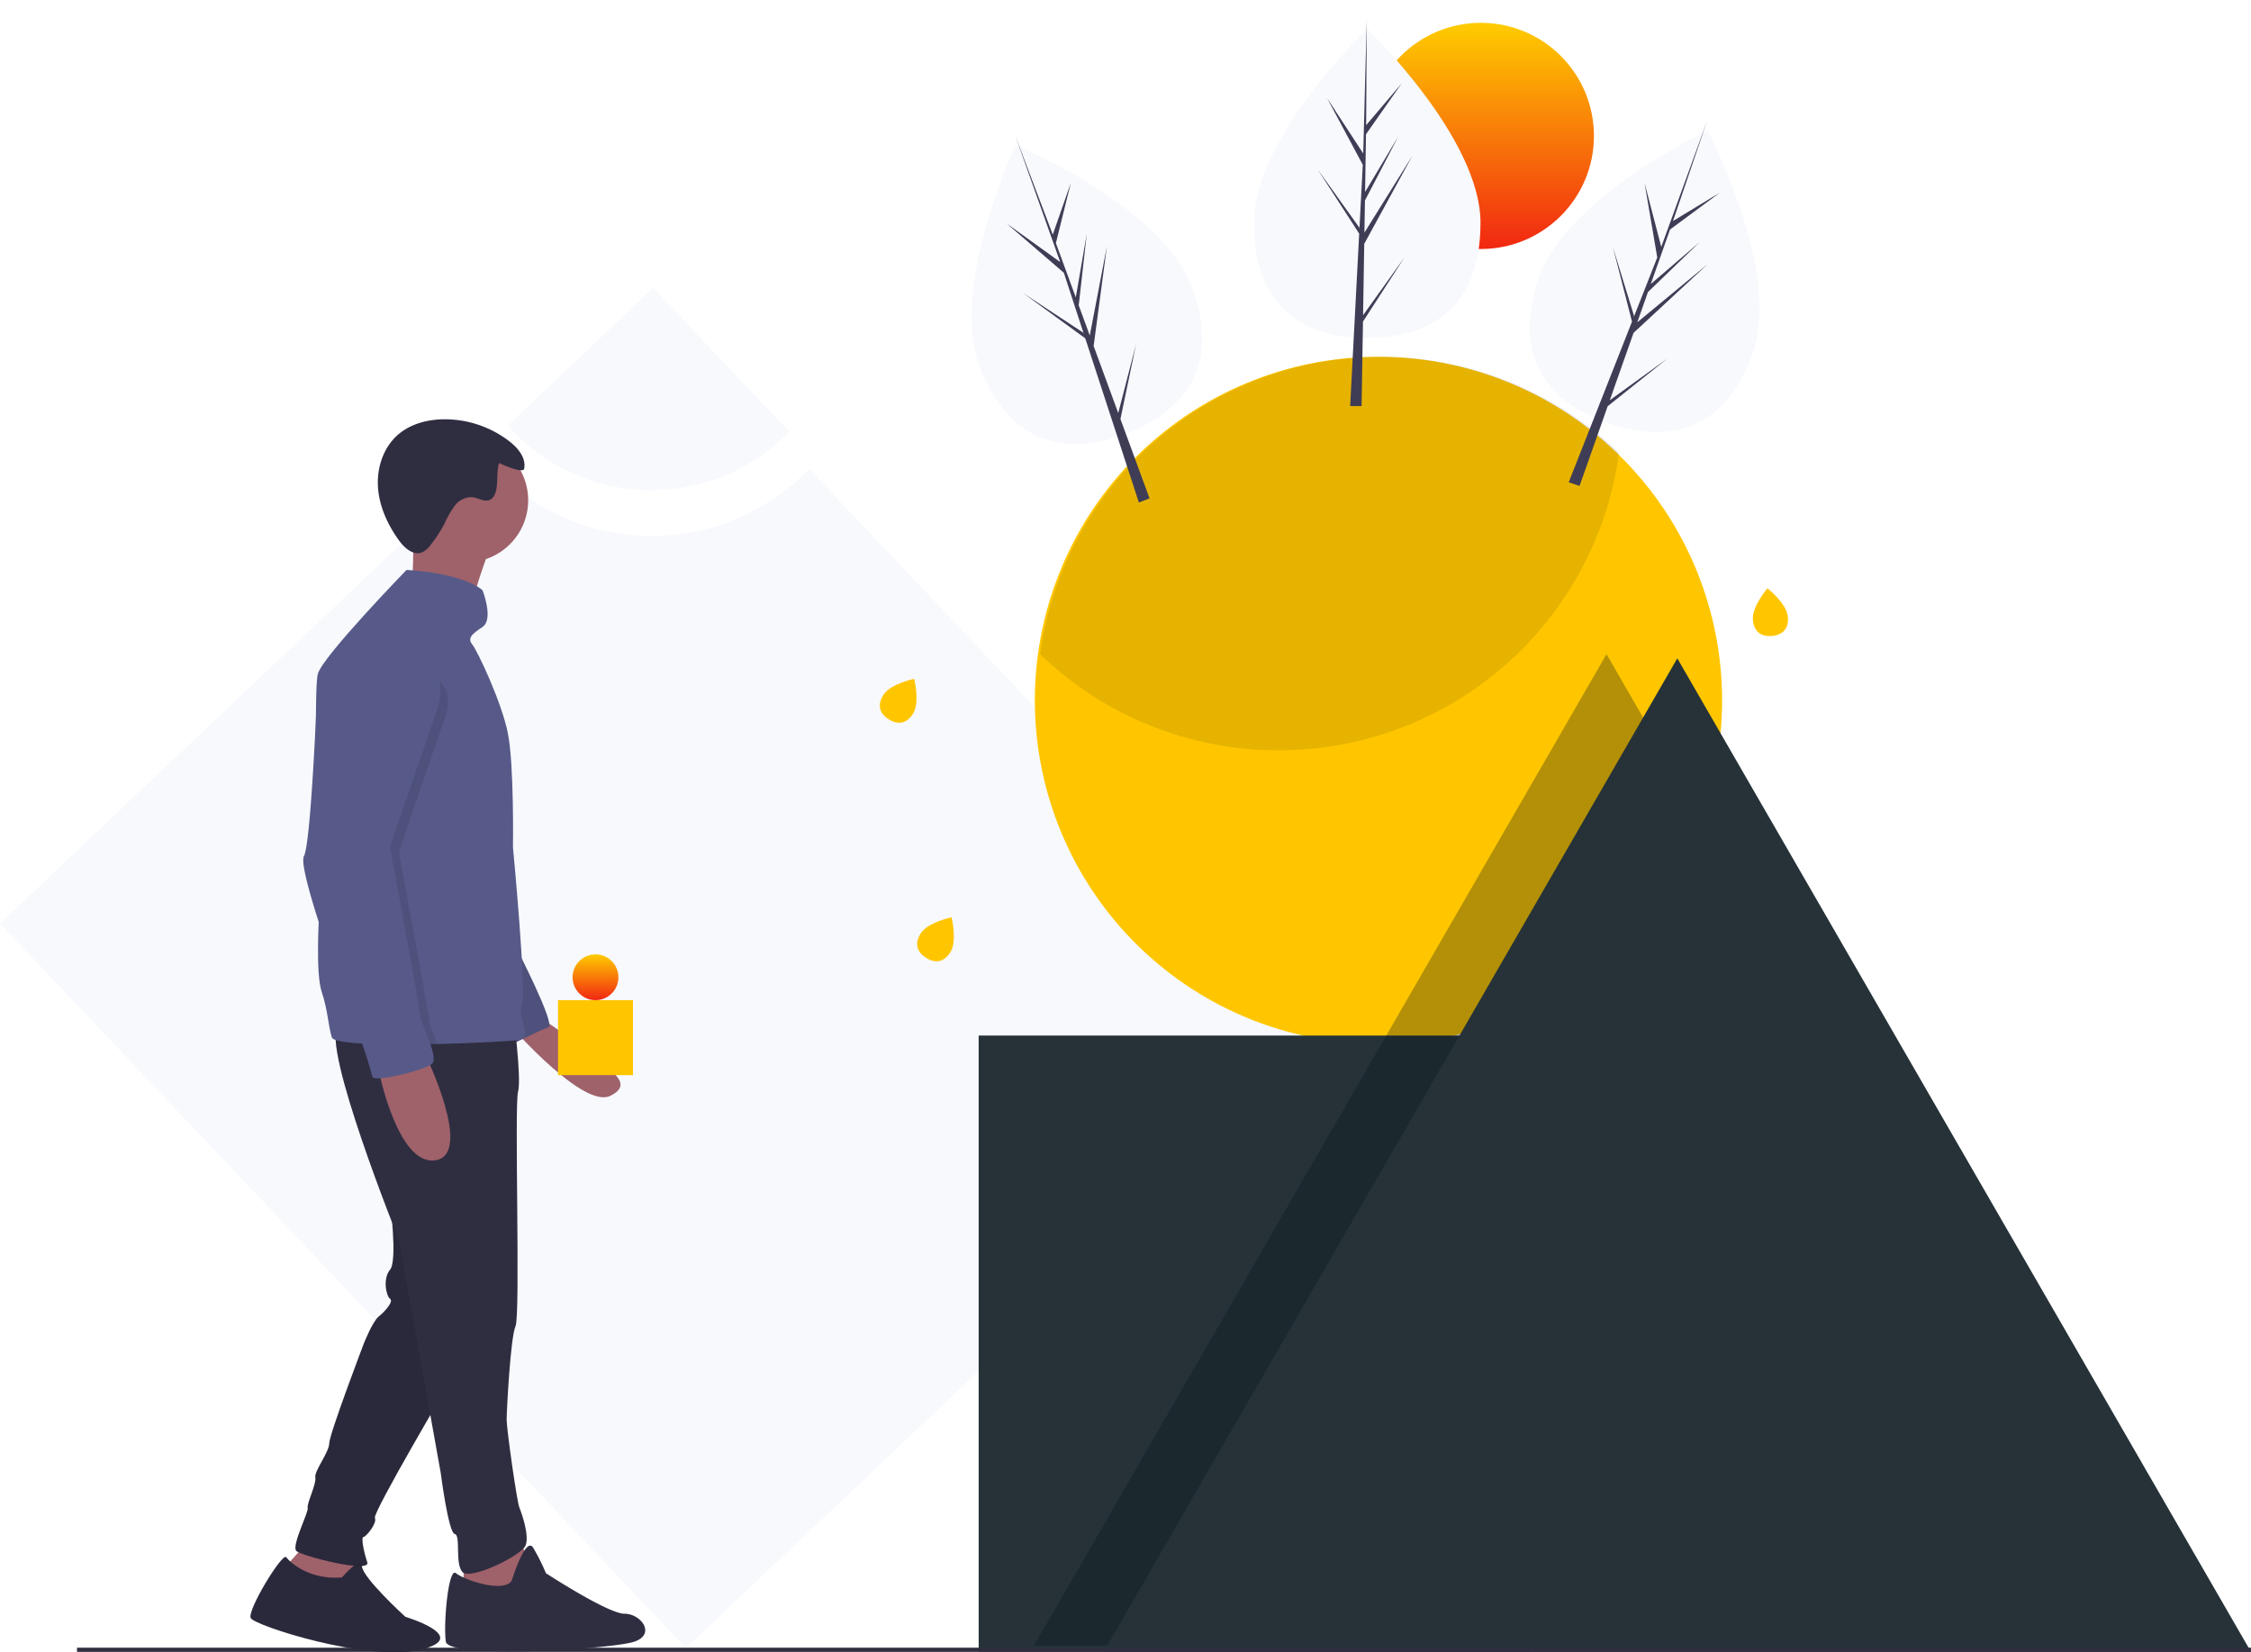 <?xml version="1.0" encoding="UTF-8"?> <svg xmlns="http://www.w3.org/2000/svg" xmlns:xlink="http://www.w3.org/1999/xlink" width="700.124" height="514" viewBox="0 0 700.124 514"><defs><linearGradient id="linear-gradient" x1="0.5" x2="0.5" y2="1" gradientUnits="objectBoundingBox"><stop offset="0" stop-color="#fc0"></stop><stop offset="1" stop-color="#f12711"></stop></linearGradient><filter id="Path_905" x="380.996" y="0" width="88.487" height="114.118"><feOffset dy="3"></feOffset><feGaussianBlur stdDeviation="3" result="blur"></feGaussianBlur><feFlood flood-opacity="0.161"></feFlood><feComposite operator="in" in2="blur"></feComposite><feComposite in="SourceGraphic"></feComposite></filter><filter id="Path_907" x="466.82" y="31.606" width="89.457" height="111.752"><feOffset dy="3"></feOffset><feGaussianBlur stdDeviation="3" result="blur-2"></feGaussianBlur><feFlood flood-opacity="0.161"></feFlood><feComposite operator="in" in2="blur-2"></feComposite><feComposite in="SourceGraphic"></feComposite></filter><filter id="Path_909" x="293.185" y="36.129" width="89.737" height="110.976"><feOffset dy="3"></feOffset><feGaussianBlur stdDeviation="3" result="blur-3"></feGaussianBlur><feFlood flood-opacity="0.161"></feFlood><feComposite operator="in" in2="blur-3"></feComposite><feComposite in="SourceGraphic"></feComposite></filter></defs><g id="Creativity" transform="translate(-1129 -694)"><g id="Group_164" data-name="Group 164" transform="translate(1129 700)"><path id="Path_882" data-name="Path 882" d="M251.685,214.753a68,68,0,0,1-96.143,1.816q-1.994-1.921-3.827-4L0,356.178,213.341,581.565,416.7,389.08Z" transform="translate(0 -74.893)" fill="#f7f9fd"></path><path id="Path_883" data-name="Path 883" d="M288.5,191.953a59.35,59.35,0,0,0,42.872-18.234l-42.305-44.694-45.2,42.784A59.38,59.38,0,0,0,288.5,191.953Z" transform="translate(-85.919 -45.458)" fill="#f7f9fd"></path><path id="Path_884" data-name="Path 884" d="M710.7,268.968a106.758,106.758,0,0,1-106.65,106.867h-.217q-.913,0-1.826-.019c-2.565-.039-5.1-.168-7.617-.389A106.872,106.872,0,1,1,710.7,268.968Z" transform="translate(-175.084 -57.109)" fill="#ffc600"></path><path id="Path_885" data-name="Path 885" d="M666.648,230.3a106.26,106.26,0,0,0,12.881-38.264,106.867,106.867,0,0,0-180.066,62.559,106.461,106.461,0,0,0,64.722,29.514c2.519.22,5.052.35,7.617.389q.913.019,1.826.019A106.71,106.71,0,0,0,666.648,230.3Z" transform="translate(-175.971 -57.113)" opacity="0.1"></path><rect id="Rectangle_594" data-name="Rectangle 594" width="171.635" height="191.713" transform="translate(304.392 316.135)" fill="#263238"></rect><path id="Path_886" data-name="Path 886" d="M705.94,359.187a106.992,106.992,0,0,1-74.878,62.436h23.8V613.336H496.552l88.842-153.882,20.357-35.26,1.483-2.571,67.378-116.7Z" transform="translate(-174.945 -107.431)" fill="#011118" opacity="0.3"></path><path id="Path_887" data-name="Path 887" d="M708.408,306.924l89.218,154.53,89.218,154.53H529.972l89.218-154.53Z" transform="translate(-186.72 -108.135)" fill="#263238"></path><rect id="Rectangle_595" data-name="Rectangle 595" width="676.178" height="1.295" transform="translate(23.946 506.553)" fill="#2f2e41"></rect><path id="Path_888" data-name="Path 888" d="M159.5,733.405l-1.182,9.851-6.7,3.152-7.487-2.365-5.122,2.365-1.576-9.063L146.5,727.1Z" transform="translate(-48.421 -256.172)" fill="#9f616a"></path><path id="Path_889" data-name="Path 889" d="M148.723,744.912s6.11-7.122,6.207-3.561,13.5,15.776,13.5,15.776,20.884,6.305,4.729,10.246-51.62-7.487-52.8-9.851,9.851-20.491,11.034-18.914S138.478,745.7,148.723,744.912Z" transform="translate(-42.371 -260.192)" fill="#2f2e41"></path><path id="Path_890" data-name="Path 890" d="M171.307,567.7s2.365,18.52,0,21.279-1.182,8.275,0,9.063-1.576,3.94-3.546,5.516-4.729,8.669-4.729,8.669-10.639,27.977-10.639,30.736-4.729,8.669-4.334,10.639-2.758,8.275-2.365,9.457-5.122,11.821-3.546,13.4S165.4,683.55,164.214,680s-1.97-7.881-1.182-7.881,4.334-4.334,3.546-5.911,23.643-42.951,23.643-42.951Z" transform="translate(-49.981 -200.012)" fill="#2f2e41"></path><path id="Path_891" data-name="Path 891" d="M148.723,744.912s6.11-7.122,6.207-3.561,13.5,15.776,13.5,15.776,20.884,6.305,4.729,10.246-51.62-7.487-52.8-9.851,9.851-20.491,11.034-18.914S138.478,745.7,148.723,744.912Z" transform="translate(-42.371 -260.192)" opacity="0.1"></path><path id="Path_892" data-name="Path 892" d="M171.307,567.7s2.365,18.52,0,21.279-1.182,8.275,0,9.063-1.576,3.94-3.546,5.516-4.729,8.669-4.729,8.669-10.639,27.977-10.639,30.736-4.729,8.669-4.334,10.639-2.758,8.275-2.365,9.457-5.122,11.821-3.546,13.4S165.4,683.55,164.214,680s-1.97-7.881-1.182-7.881,4.334-4.334,3.546-5.911,23.643-42.951,23.643-42.951Z" transform="translate(-49.981 -200.012)" opacity="0.1"></path><path id="Path_893" data-name="Path 893" d="M239.948,729.282l4.334,11.033-1.97,15.368L229.7,754.9l-7.093-6.305v-13.4Z" transform="translate(-78.43 -256.941)" fill="#9f616a"></path><path id="Path_894" data-name="Path 894" d="M234.471,744.018s4.335-14.186,6.7-10.245a62.208,62.208,0,0,1,3.94,7.881s19.309,12.609,24.431,12.609,9.851,6.305,3.152,8.669-57.925,5.517-58.713,0,.788-23.248,3.152-21.278S231.714,747.958,234.471,744.018Z" transform="translate(-75.318 -258.279)" fill="#2f2e41"></path><path id="Path_895" data-name="Path 895" d="M255.795,480.447s17.368,11.8,18.156,13.379,10.865,6.422,2.591,10.363-30.2-20.984-30.2-20.984Z" transform="translate(-86.79 -169.271)" fill="#9f616a"></path><path id="Path_896" data-name="Path 896" d="M244.34,445.16s12.609,24.431,10.245,25.219-11.821,5.516-11.821,5.516l-4.334-24.825Z" transform="translate(-84.003 -156.839)" fill="#575a88"></path><path id="Path_897" data-name="Path 897" d="M244.34,445.16s12.609,24.431,10.245,25.219-11.821,5.516-11.821,5.516l-4.334-24.825Z" transform="translate(-84.003 -156.839)" opacity="0.1"></path><path id="Path_898" data-name="Path 898" d="M216.316,476.693s2.758,20.491,1.576,24.825.788,69.352-.788,72.9-2.758,26.4-2.758,29.16,3.152,25.219,3.94,27.189,3.152,8.669,1.97,11.822-17.338,11.033-19.7,8.275-.394-11.427-2.365-11.821-4.334-18.914-4.334-18.914l-13-72.5s-24.431-60.683-18.914-66.594S216.316,476.693,216.316,476.693Z" transform="translate(-56.768 -167.881)" fill="#2f2e41"></path><circle id="Ellipse_151" data-name="Ellipse 151" cx="19.308" cy="19.308" r="19.308" transform="translate(125.66 130.309)" fill="#9f616a"></circle><path id="Path_899" data-name="Path 899" d="M221.681,249s-6.3,16.55-5.516,20.1-18.52-6.305-18.52-6.305,1.182-19.308,0-24.43S221.681,249,221.681,249Z" transform="translate(-69.62 -83.617)" fill="#9f616a"></path><path id="Path_900" data-name="Path 900" d="M152.564,366.371c.087,3.306.142,5.276.142,5.276s-1.182,18.127.788,24.037,1.97,10.245,3.152,14.185c.346,1.146,5.064,1.761,11.687,2.033,6.076.248,13.756.213,21.129.043,12.207-.284,23.588-.938,25.5-1.288,4.334-.788-.788-7.487.788-11.033s-2.758-48.862-2.758-48.862.394-25.612-1.576-35.464-9.457-25.613-11.033-27.583-.394-3.152,3.152-5.517,0-11.427,0-11.427c-6.7-5.517-23.643-6.305-23.643-6.305s-26.007,26.8-27.583,32.312c-.954,3.334-.611,29.963-.194,50.525C152.28,355.038,152.45,361.918,152.564,366.371Z" transform="translate(-53.447 -93.177)" fill="#575a88"></path><path id="Path_901" data-name="Path 901" d="M196.427,497.482s14.974,30.736,3.152,32.706-17.732-27.977-17.732-27.977Z" transform="translate(-64.069 -175.273)" fill="#9f616a"></path><path id="Path_902" data-name="Path 902" d="M226.946,207.513c.683-3.312-1.848-6.407-4.514-8.488a32.986,32.986,0,0,0-20.293-6.92c-5.168.028-10.5,1.4-14.406,4.779-4.556,3.947-6.634,10.276-6.251,16.291s3,11.72,6.527,16.607c1.694,2.345,4.413,4.773,7.12,3.751a6.62,6.62,0,0,0,2.633-2.225,40.825,40.825,0,0,0,4.514-6.938,27.668,27.668,0,0,1,3.18-5.477,6.461,6.461,0,0,1,5.533-2.534c1.732.239,3.431,1.459,5.083.885,1.838-.637,2.282-2.987,2.428-4.927.161-2.126.047-4.589.637-6.6C219.784,206.063,226.629,209.1,226.946,207.513Z" transform="translate(-63.924 -67.682)" fill="#2f2e41"></path><path id="Path_903" data-name="Path 903" d="M151.926,382.809c4.413,15.915,14.537,42.738,15.116,43.893.146.3.374.875.654,1.639,6.076.248,13.756.213,21.129.043-1.142-2.987-2.475-5.871-2.475-6.805,0-1.97-9.457-52.8-9.457-52.8s7.487-22.461,14.185-41.375-19.9-15.171-19.9-15.171c-14.185-3.547-16.747,2.561-16.747,2.561s-1.249,33.218-2.951,48.949c-.437,4.031-.9,6.911-1.383,7.794C149.467,372.69,150.318,377.033,151.926,382.809Z" transform="translate(-52.809 -109.615)" opacity="0.1"></path><path id="Path_904" data-name="Path 904" d="M175.392,292.8s18.126,7.487,11.427,26.4-14.185,41.374-14.185,41.374,9.457,50.833,9.457,52.8,5.911,12.609,3.546,14.579-18.126,5.911-18.52,3.94a133.3,133.3,0,0,0-4.335-13.4c-.788-1.576-19.308-50.833-16.944-55.167,1.74-3.19,3.266-32.413,3.951-47.626a25.015,25.015,0,0,1,13.04-21.06A17.365,17.365,0,0,1,175.392,292.8Z" transform="translate(-51.308 -102.991)" fill="#575a88"></path><rect id="Rectangle_596" data-name="Rectangle 596" width="23.316" height="23.316" transform="translate(173.56 305.125)" fill="#ffc600"></rect><circle id="Ellipse_152" data-name="Ellipse 152" cx="7.124" cy="7.124" r="7.124" transform="translate(178.094 290.876)" fill="url(#linear-gradient)"></circle><circle id="Ellipse_153" data-name="Ellipse 153" cx="35.179" cy="35.179" r="35.179" transform="translate(425.399 1.101)" fill="url(#linear-gradient)"></circle><g transform="matrix(1, 0, 0, 1, 0, -6)" filter="url(#Path_905)"><path id="Path_905-2" data-name="Path 905" d="M672.629,60.309c0,26.542-15.779,35.81-35.244,35.81s-35.244-9.268-35.244-35.81S637.385,0,637.385,0,672.629,33.766,672.629,60.309Z" transform="translate(-212.15 6)" fill="#f7f9fd"></path></g><path id="Path_906" data-name="Path 906" d="M646.87,92.058l.361-22.213,15.022-27.481-14.965,24,.162-9.988L657.8,36.49l-10.31,17.239h0l.292-17.964,11.086-15.829-11.04,13L648.012,0l-1.146,43.606.095-1.8L635.69,24.555,646.78,45.261,645.73,65.324l-.031-.533L632.705,46.635l12.954,20.037-.131,2.509-.023.038.011.206-2.665,50.9h3.56l.427-26.291,12.923-19.988Z" transform="translate(-222.915 0)" fill="#3f3d56"></path><g transform="matrix(1, 0, 0, 1, 0, -6)" filter="url(#Path_907)"><path id="Path_907-2" data-name="Path 907" d="M804.237,117.174c-8.421,25.171-26.326,28.953-44.784,22.778S728.971,119.98,737.393,94.81,789.95,48.8,789.95,48.8,812.659,92,804.237,117.174Z" transform="translate(-258.83 -11.19)" fill="#f7f9fd"></path></g><path id="Path_908" data-name="Path 908" d="M766.1,135.669l7.39-20.951,22.965-21.3L774.65,111.431l3.323-9.421L794.1,86.441,778.852,99.518h0l5.977-16.943,15.535-11.494-14.6,8.829,10.624-31.18L781.471,89.72l.66-1.676-5.215-19.937,3.948,23.155L773.5,109.955l.14-.515L767.079,88.1l5.928,23.112-.92,2.337-.034.029-.055.2L753.32,161.2l3.376,1.13,8.747-24.8,18.6-14.855Z" transform="translate(-265.41 -17.169)" fill="#3f3d56"></path><g transform="matrix(1, 0, 0, 1, 0, -6)" filter="url(#Path_909)"><path id="Path_909-2" data-name="Path 909" d="M534.847,99.381c9.545,24.766-1.845,39.088-20.007,46.089s-36.218,4.027-45.764-20.739,11.2-68.948,11.2-68.948S525.3,74.614,534.847,99.381Z" transform="translate(-164.38 -13.65)" fill="#f7f9fd"></path></g><path id="Path_910" data-name="Path 910" d="M518.116,142.17l-7.652-20.857L514.6,90.268l-5.334,27.773-3.441-9.378,2.51-22.276-3.42,19.794h0l-6.189-16.867,4.652-18.757-5.624,16.1-11.676-30.8,14.613,41.1-.559-1.712L483.407,83.2,501.2,98.536l6.235,19.1-.22-.486L488.563,104.88l19.294,14.037.78,2.389-.008.043.084.188,15.82,48.454,3.322-1.28L518.8,144.025l4.87-23.3Z" transform="translate(-170.314 -19.681)" fill="#3f3d56"></path><path id="Path_911" data-name="Path 911" d="M450.791,442.121c-2.184,3.483-5.017,3.4-7.572,1.8s-3.863-4.116-1.679-7.6,9.587-5.016,9.587-5.016S452.975,438.637,450.791,442.121Z" transform="translate(-155.174 -151.958)" fill="#ffc600"></path><path id="Path_912" data-name="Path 912" d="M852.632,282.046c.4,4.091-1.887,5.76-4.887,6.057s-5.574-.892-5.978-4.984,4.514-9.833,4.514-9.833S852.227,277.954,852.632,282.046Z" transform="translate(-296.563 -96.284)" fill="#ffc600"></path><path id="Path_913" data-name="Path 913" d="M432.855,327.574c-2.184,3.484-5.018,3.4-7.572,1.8s-3.863-4.116-1.679-7.6,9.587-5.015,9.587-5.015S435.038,324.091,432.855,327.574Z" transform="translate(-148.855 -111.601)" fill="#ffc600"></path></g></g></svg> 
